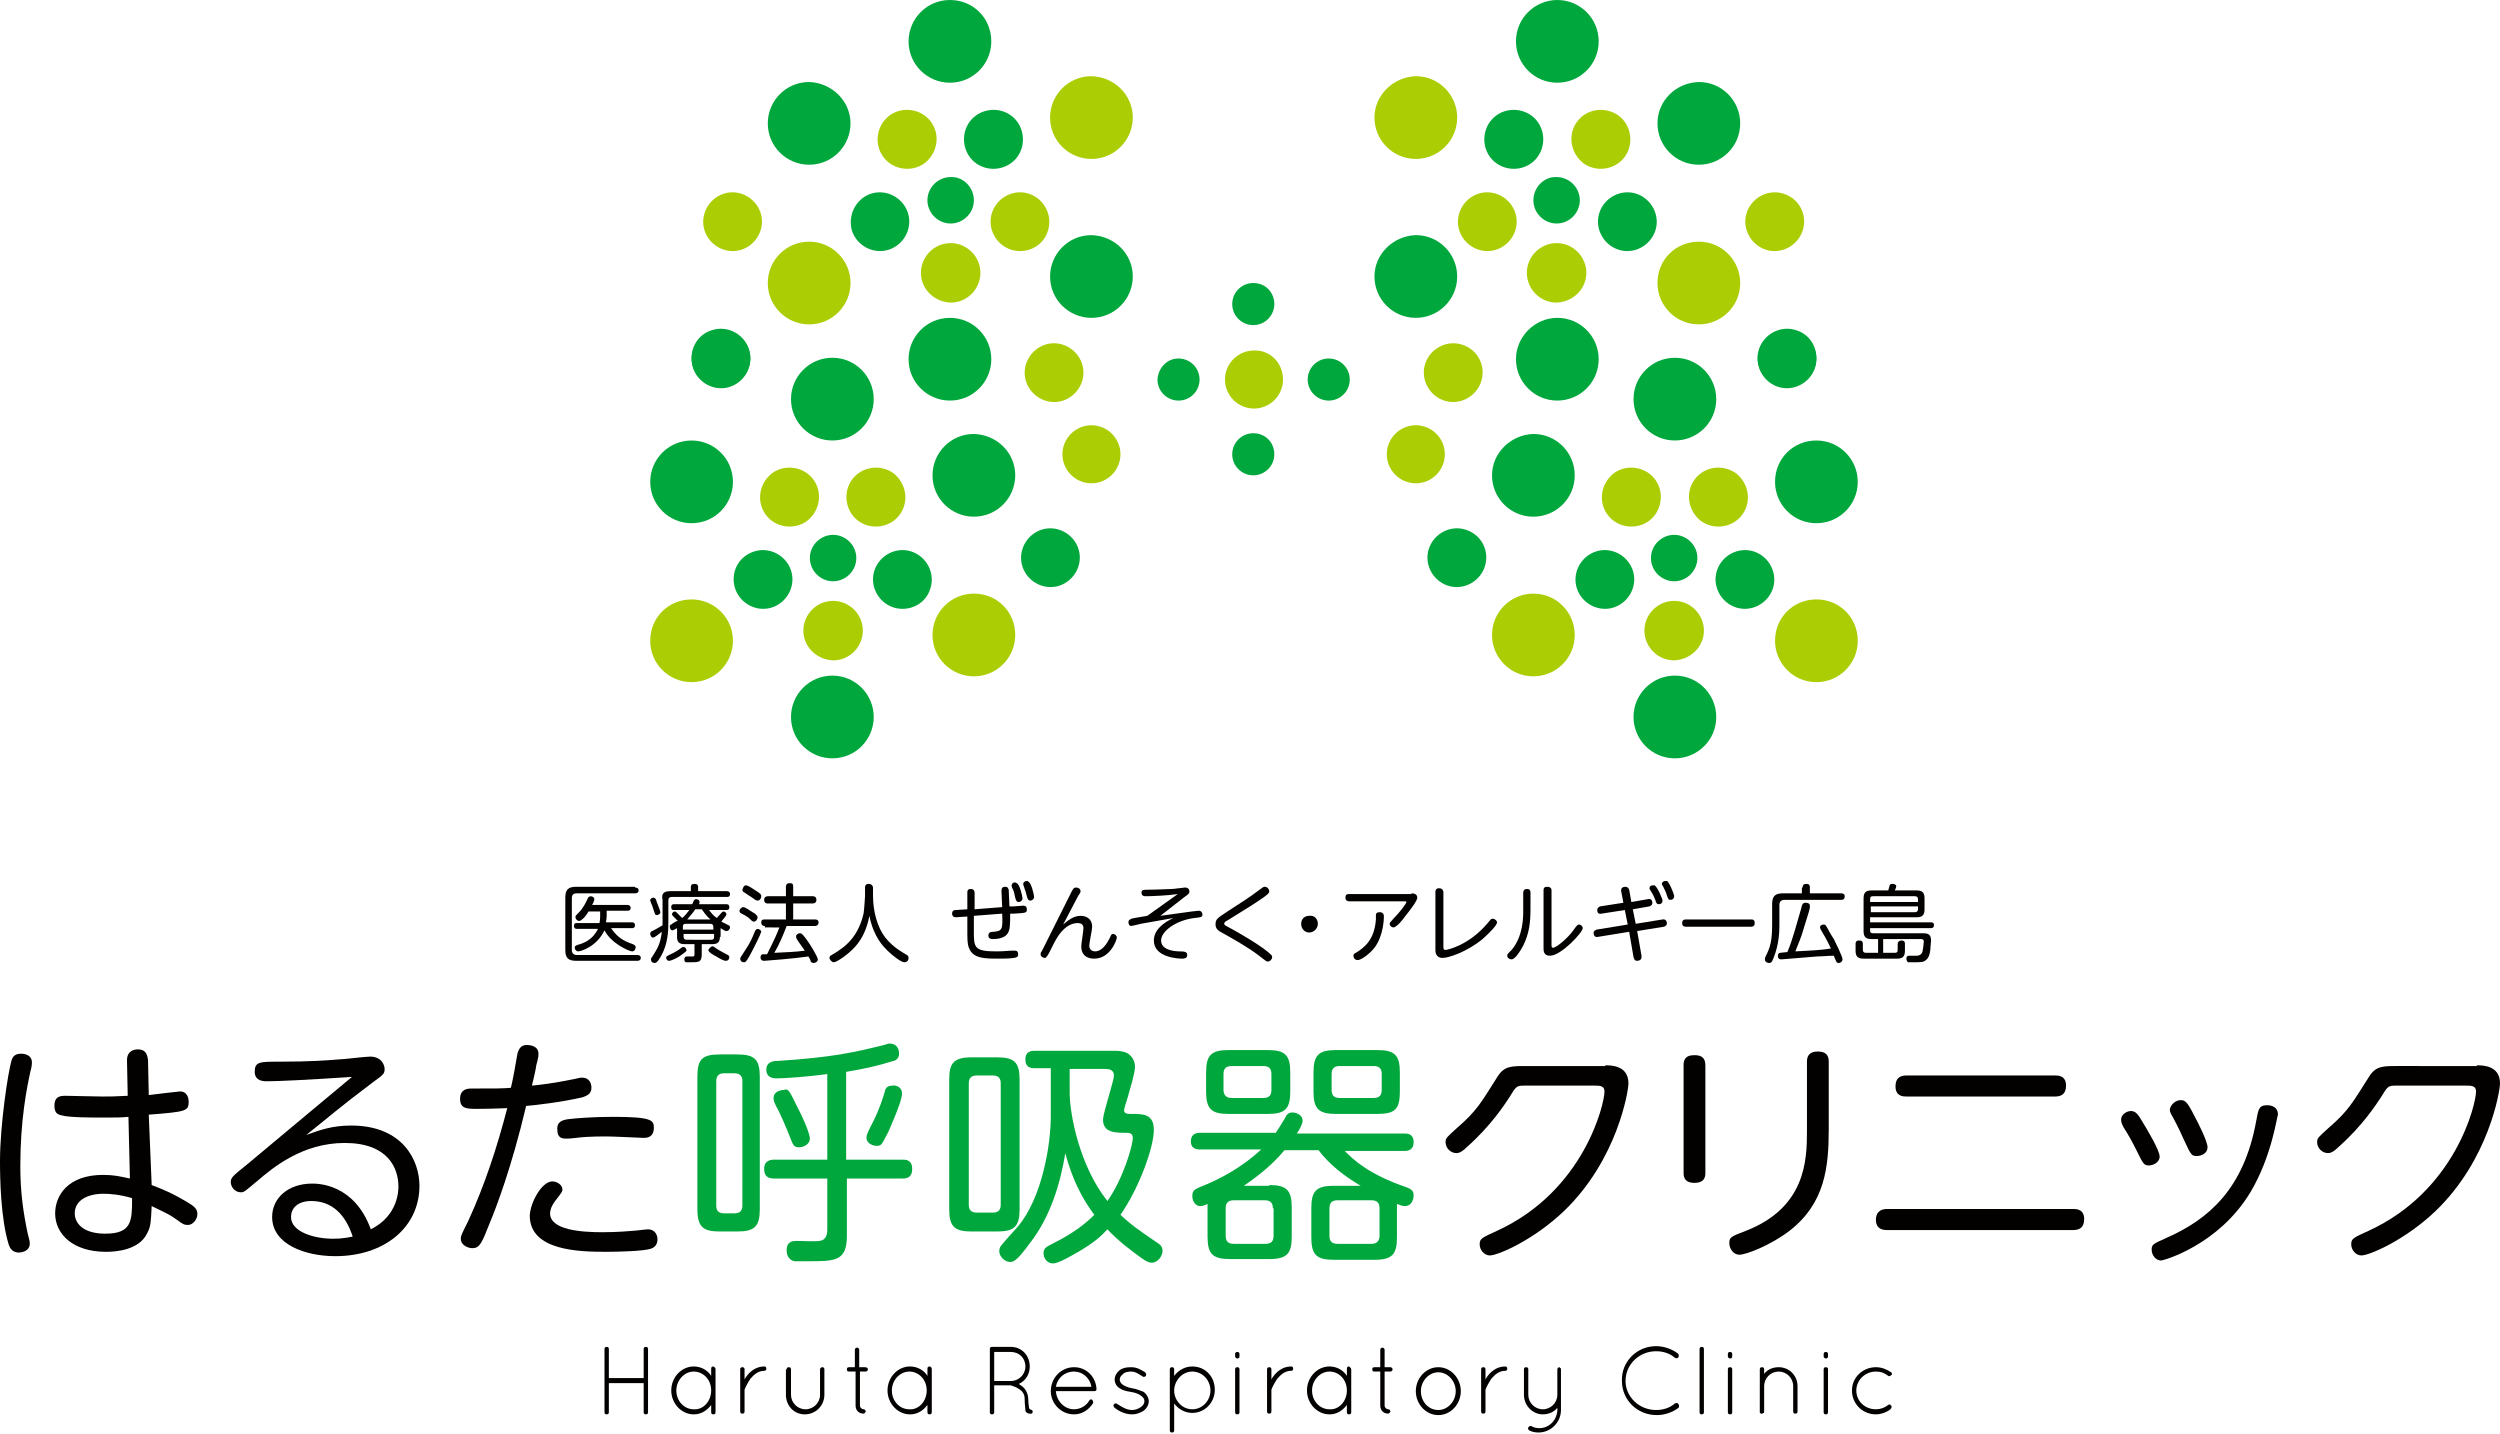 <?xml version="1.0" encoding="utf-8"?>
<!-- Generator: Adobe Illustrator 25.4.8, SVG Export Plug-In . SVG Version: 6.00 Build 0)  -->
<svg version="1.1" id="レイヤー_1" xmlns="http://www.w3.org/2000/svg" xmlns:xlink="http://www.w3.org/1999/xlink" x="0px"
	 y="0px" width="344.5px" height="197.6px" viewBox="0 0 344.5 197.6" style="enable-background:new 0 0 344.5 197.6;"
	 xml:space="preserve">
<style type="text/css">
	.st0{fill:#030000;}
	.st1{fill:#00A73C;}
	.st2{fill:#ABCD03;}
</style>
<g>
	<g>
		<g>
			<path class="st0" d="M87.5,122.3c0.1,0,0.5,0,0.5,0.4c0,0.4-0.4,0.4-0.5,0.4h-8c-0.5,0-0.7,0.2-0.7,0.7v7.1
				c0,0.4,0.2,0.7,0.7,0.7h8.3c0.1,0,0.5,0,0.5,0.4c0,0.4-0.4,0.4-0.5,0.4h-8.4c-1.1,0-1.5-0.4-1.5-1.5v-7.2c0-1.1,0.4-1.5,1.5-1.5
				H87.5z M87.1,127.1c0.1,0,0.4,0,0.4,0.4c0,0.4-0.3,0.4-0.4,0.4h-2.9c0.6,0.8,1.1,1.5,2.7,2.1c0.1,0,0.5,0.2,0.5,0.2
				c0.1,0.1,0.2,0.2,0.2,0.3c0,0.2-0.1,0.6-0.5,0.6c-0.4,0-2.9-1.1-3.8-2.9c-1.1,2.3-3.3,2.9-3.6,2.9c-0.4,0-0.5-0.4-0.5-0.5
				c0-0.3,0.2-0.3,0.4-0.4c0.8-0.2,2.1-0.7,2.8-2.2h-2.9c-0.1,0-0.4,0-0.4-0.4c0-0.4,0.2-0.4,0.4-0.4h3.1c0.1-0.4,0.1-0.8,0.1-0.9
				v-0.7h-1.6c-0.3,0.5-0.6,0.9-0.9,1.1c-0.1,0.1-0.2,0.2-0.4,0.2c-0.3,0-0.5-0.3-0.5-0.5c0-0.2,0-0.2,0.5-0.7
				c0.6-0.6,0.9-1.3,1.2-1.9c0-0.1,0.2-0.3,0.4-0.3c0.1,0,0.5,0.1,0.5,0.4c0,0.1,0,0.2-0.3,0.8h4.8c0.1,0,0.5,0,0.5,0.4
				s-0.3,0.4-0.5,0.4h-2.8v0.7c0,0.4-0.1,0.8-0.1,0.9H87.1z"/>
			<path class="st0" d="M92.4,122.8h2.8v-0.6c0-0.2,0.1-0.4,0.5-0.4c0.3,0,0.5,0.1,0.5,0.4v0.6h3.9c0.1,0,0.5,0,0.5,0.4
				c0,0.4-0.3,0.4-0.5,0.4h-7.5c-0.4,0-0.5,0.2-0.5,0.5v2.8c0,1.2,0,3.2-1.1,5c-0.4,0.7-0.6,0.8-0.8,0.8c-0.3,0-0.5-0.2-0.5-0.5
				c0-0.1,0.1-0.3,0.2-0.4c0.7-1.1,1.1-1.7,1.3-3.4c-0.4,0.3-1,0.8-1.2,0.8c-0.3,0-0.4-0.4-0.4-0.5c0-0.3,0.2-0.4,0.3-0.4
				c0.6-0.3,0.7-0.4,1.4-0.8V124C91.1,123.1,91.5,122.8,92.4,122.8z M90.5,124.3c0.1,0.3,0.5,1.2,0.5,1.4c0,0.3-0.4,0.4-0.5,0.4
				c-0.2,0-0.2,0-0.5-0.9c-0.1-0.3-0.1-0.4-0.3-0.8c0-0.1-0.1-0.2-0.1-0.3c0-0.3,0.3-0.4,0.4-0.4C90.3,123.7,90.4,123.9,90.5,124.3z
				 M93.6,131.8c-0.3,0.2-1.1,0.6-1.4,0.6c-0.3,0-0.4-0.3-0.4-0.4c0-0.2,0-0.2,0.6-0.5c0.5-0.2,0.9-0.5,1.1-0.6
				c0.5-0.4,0.5-0.4,0.7-0.4c0.2,0,0.4,0.2,0.4,0.5C94.6,131.1,93.9,131.6,93.6,131.8z M99.2,129.1c0,0.6-0.2,1-1,1h-1.5v1.4
				c0,1.1-0.4,1.1-1.5,1.1c-0.6,0-0.6,0-0.7,0c-0.2-0.1-0.2-0.3-0.2-0.4c0-0.4,0.3-0.4,0.4-0.4s0.7,0,0.8,0c0.2,0,0.2-0.1,0.2-0.4
				v-1.3h-1.4c-0.8,0-1-0.4-1-1v-1.2c-0.5,0.3-0.6,0.3-0.6,0.3c-0.3,0-0.4-0.3-0.4-0.5c0-0.2,0.1-0.3,0.2-0.3
				c0.1-0.1,0.7-0.5,0.9-0.5c-0.7-0.7-0.8-0.8-0.8-0.9c0-0.2,0.2-0.4,0.4-0.4c0.1,0,0.2,0.1,0.3,0.2c0,0,0.4,0.4,0.7,0.7
				c0.3-0.2,0.6-0.6,1-1.1h-2.1c-0.2,0-0.4,0-0.4-0.4c0-0.3,0.1-0.4,0.4-0.4h2.5c0-0.1,0.2-0.4,0.2-0.5c0.1-0.1,0.2-0.2,0.3-0.2
				c0.2,0,0.5,0.1,0.5,0.4c0,0.1,0,0.2-0.1,0.3h3.8c0.1,0,0.4,0,0.4,0.4c0,0.3-0.1,0.4-0.4,0.4h-2.4c0.4,0.5,0.6,0.8,1.1,1.1
				c0.1-0.2,0.2-0.2,0.6-0.7c0.1-0.1,0.2-0.2,0.3-0.2c0.2,0,0.4,0.2,0.4,0.4c0,0.2-0.5,0.7-0.7,1c0.2,0.1,0.8,0.4,1,0.5
				c0.2,0.1,0.2,0.2,0.2,0.3c0,0.2-0.2,0.5-0.5,0.5c-0.1,0-0.2,0-0.8-0.4V129.1z M94.2,128.1h4.1v-0.4c0-0.2-0.1-0.4-0.4-0.4h-3.4
				c-0.3,0-0.4,0.1-0.4,0.4V128.1z M94.2,128.7v0.4c0,0.2,0.1,0.4,0.4,0.4H98c0.3,0,0.4-0.1,0.4-0.4v-0.4H94.2z M97.9,126.7
				c-0.8-0.7-1-1.2-1.2-1.4h-0.9c-0.1,0.2-0.5,0.7-1.1,1.4H97.9z M98.2,130.4c0.1,0,0.1,0,0.5,0.3c0.6,0.4,1.1,0.6,1.6,0.9
				c0.1,0.1,0.2,0.1,0.2,0.3c0,0.2-0.1,0.5-0.5,0.5c-0.3,0-1-0.4-1.3-0.6c-0.4-0.2-1.1-0.6-1.1-0.9C97.8,130.6,98,130.4,98.2,130.4z
				"/>
			<path class="st0" d="M103.3,131.7c-0.5,0.9-0.6,0.9-0.8,0.9c-0.3,0-0.5-0.2-0.5-0.5c0-0.1,0.1-0.3,0.2-0.4c0.6-1,1.1-1.5,1.8-3.3
				c0.1-0.2,0.2-0.4,0.4-0.4c0.2,0,0.5,0.2,0.5,0.4C104.8,128.8,103.8,130.8,103.3,131.7z M102.4,125c0.3,0,1,0.5,1.3,0.7
				c0.4,0.2,0.7,0.5,0.7,0.7c0,0.2-0.2,0.6-0.5,0.6c-0.2,0-0.3-0.1-0.6-0.4c-0.2-0.2-0.5-0.4-1.1-0.7c-0.2-0.1-0.3-0.2-0.3-0.4
				S102.2,125,102.4,125z M102.8,122c0.3,0,1,0.5,1.3,0.7c0.8,0.5,0.8,0.6,0.8,0.8c0,0.3-0.2,0.6-0.5,0.6c-0.1,0-0.2,0-0.6-0.3
				c-0.4-0.3-0.8-0.5-1.2-0.8c-0.2-0.1-0.3-0.2-0.3-0.4C102.4,122.3,102.5,122,102.8,122z M105.4,127.6c-0.1,0-0.5,0-0.5-0.5
				c0-0.4,0.3-0.4,0.5-0.4h2.9v-2.2h-2.5c-0.1,0-0.5,0-0.5-0.5c0-0.4,0.3-0.5,0.5-0.5h2.5v-1.3c0-0.1,0-0.5,0.5-0.5
				c0.4,0,0.5,0.1,0.5,0.5v1.3h2.7c0.1,0,0.5,0,0.5,0.5c0,0.4-0.3,0.5-0.5,0.5h-2.7v2.2h3c0.1,0,0.5,0,0.5,0.4
				c0,0.4-0.3,0.5-0.5,0.5h-3.9c-0.5,1.3-1,2.5-1.7,3.7c1.7-0.1,2.8-0.1,4.2-0.3c-0.4-0.6-0.8-1.1-1.1-1.6c-0.1-0.2-0.1-0.2-0.1-0.4
				c0-0.2,0.3-0.4,0.5-0.4s0.3,0,0.9,0.8c0.6,0.8,1.6,2.5,1.6,2.8c0,0.3-0.3,0.5-0.6,0.5s-0.4-0.2-0.4-0.3c0-0.1-0.3-0.6-0.3-0.6
				c-2,0.3-6,0.6-6.1,0.6c-0.1,0-0.5,0-0.5-0.5c0-0.3,0.2-0.4,0.3-0.4c0,0,0.6,0,0.6,0c1.2-2.4,1.3-2.7,1.7-3.7H105.4z"/>
			<path class="st0" d="M119.2,122.3c0-0.1,0-0.5,0.5-0.5c0.5,0,0.6,0.4,0.6,0.5v1.1c0,2.2,0.6,4.4,1.7,5.8c1.1,1.4,2.5,2.1,2.8,2.3
				c0.2,0.1,0.4,0.2,0.4,0.5c0,0.2-0.1,0.6-0.6,0.6c-0.4,0-1.6-0.9-2.3-1.6c-0.5-0.5-1.9-1.8-2.5-4.8c-0.3,1.6-0.9,3.1-2,4.3
				c-0.9,1-2.5,2.1-2.9,2.1c-0.3,0-0.6-0.4-0.6-0.6c0-0.2,0.1-0.3,0.3-0.4c2.3-1.3,3.7-2.8,4.4-5.7c0.1-0.6,0.2-2.4,0.2-2.4V122.3z"
				/>
			<path class="st0" d="M139.7,124.9c0.2,0,1.1-0.1,1.3-0.1c0.1,0,0.5,0,0.5,0.5c0,0.5-0.1,0.5-1.8,0.6l-0.5,0c0,1.5,0,2.3-0.4,2.8
				c-0.5,0.7-1.7,0.7-2,0.7c-0.2,0-0.6,0-0.6-0.5c0-0.4,0.3-0.5,0.7-0.5c1.2-0.1,1.3-0.3,1.2-2.5l-3.9,0.3v2.1c0,2.2,0,2.8,3,2.8
				c0.7,0,0.8,0,2.1-0.1c0.4,0,0.4,0,0.5,0c0.2,0,0.5,0,0.5,0.5c0,0.4,0,0.6-2.7,0.6c-1.8,0-3.4,0-4-1.3c-0.2-0.4-0.3-0.8-0.3-2.1
				v-2.4c-0.3,0-1.5,0.1-1.6,0.1c-0.2,0-0.5-0.1-0.5-0.5c0-0.5,0.4-0.5,0.5-0.5c0.3,0,1.4-0.1,1.6-0.1V123c0-0.2,0-0.5,0.5-0.5
				c0.3,0,0.5,0.2,0.5,0.5v2.3l3.8-0.3c0-0.4-0.1-1.9-0.1-2.2c0-0.2,0-0.6,0.5-0.6c0.4,0,0.4,0.2,0.5,0.4c0,0.2,0.1,2,0.1,2.3
				L139.7,124.9z M140.9,123.8c0,0.3-0.3,0.5-0.5,0.5c-0.3,0-0.4-0.2-0.5-0.6c-0.1-0.5-0.2-1-0.4-1.3c-0.1-0.2-0.1-0.3-0.1-0.4
				c0-0.2,0.2-0.4,0.4-0.4c0,0,0.2,0,0.3,0.1C140.5,121.8,140.9,123.5,140.9,123.8z M142.5,123.6c0,0.3-0.3,0.5-0.5,0.5
				c-0.3,0-0.4-0.2-0.5-0.6c-0.1-0.4-0.2-0.8-0.4-1.3c-0.1-0.3-0.1-0.3-0.1-0.4c0-0.2,0.2-0.4,0.5-0.4c0,0,0.2,0,0.2,0.1
				C142.1,121.6,142.5,123.3,142.5,123.6z"/>
			<path class="st0" d="M148.9,126.2c0.9,0,1.6,0.5,1.6,1.5c0,0.2-0.1,0.8-0.2,1.3c-0.1,0.6-0.2,1.1-0.2,1.3c0,0.7,0.6,0.8,0.8,0.8
				c0.6,0,1.3-0.4,2-1.8c0.2-0.4,0.2-0.6,0.5-0.6c0.2,0,0.5,0.2,0.5,0.5s-0.9,2.9-3.1,2.9c-0.3,0-1.8,0-1.8-1.7
				c0-0.4,0.3-2.1,0.3-2.5c0-0.5-0.3-0.7-0.8-0.7c-0.3,0-1.7,0-3,2.3c-0.2,0.3-0.9,1.8-1.1,2.1c-0.2,0.3-0.3,0.4-0.4,0.4
				c-0.3,0-0.6-0.2-0.6-0.5c0-0.2,0-0.2,0.2-0.5c1.1-2.2,2.9-5.8,4-8c0.3-0.6,0.4-0.7,0.7-0.7c0.3,0,0.6,0.2,0.6,0.5
				c0,0.1,0,0.2-0.3,0.6c-1,1.9-1.8,3.4-2.1,4C147.1,126.9,147.9,126.2,148.9,126.2z"/>
			<path class="st0" d="M159.9,126.2c0.9-0.1,4.8-0.7,5.3-0.7c0.4,0,0.5,0.4,0.5,0.5c0,0.4-0.2,0.4-1.1,0.5
				c-2.5,0.3-4.6,1.8-4.6,3.1c0,1.2,1.5,1.5,2.6,1.5c0.7,0,1,0.1,1,0.5c0,0.5-0.5,0.5-0.7,0.5c-0.4,0-3.9-0.1-3.9-2.5
				c0-1.5,1.4-2.5,2.7-3.1c-2.2,0.4-2.8,0.5-4.5,0.8c-0.4,0.1-1.2,0.3-1.3,0.3c-0.3,0-0.4-0.3-0.4-0.5c0-0.4,0.3-0.4,0.4-0.5
				c0.3-0.1,1.7-0.3,2.2-0.4c0.7-0.5,2.4-1.7,4.2-3c-1.3,0.2-3.6,0.3-4.4,0.3c-0.2,0-0.6,0-0.6-0.5c0-0.4,0.3-0.4,1-0.4
				c1.3,0,2.5-0.1,3.2-0.1c0.3,0,1.6-0.2,1.8-0.2c0.6,0,0.6,0.5,0.6,0.6c0,0.2-0.1,0.3-0.8,0.8L159.9,126.2z"/>
			<path class="st0" d="M169.3,125.5c1.7-1.1,3.1-2,4-2.7c0.8-0.6,0.8-0.6,1-0.6c0.3,0,0.6,0.3,0.6,0.6c0,0.3-0.2,0.4-0.7,0.8
				c-1.3,0.9-1.9,1.3-5,3.2c-0.4,0.2-0.5,0.3-0.5,0.5s0.1,0.2,1.2,0.8c1.4,0.8,2.8,1.6,4.2,2.6c1.2,0.9,1.2,1,1.2,1.2
				c0,0.3-0.3,0.6-0.6,0.6c-0.2,0-0.3-0.1-1.2-0.8c-1.4-1.1-3.9-2.5-4.8-3c-0.8-0.4-1.2-0.7-1.2-1.3
				C167.5,126.6,167.8,126.5,169.3,125.5z"/>
			<path class="st0" d="M181.6,127.3c0,0.6-0.5,1.2-1.2,1.2c-0.6,0-1.1-0.5-1.1-1.2c0-0.7,0.5-1.1,1.1-1.1
				C181.1,126.1,181.6,126.6,181.6,127.3z"/>
			<path class="st0" d="M194.5,123.1c0.8,0,0.8,0.5,0.8,0.6c0,0.5-1.3,2.1-1.7,2.6c-0.4,0.6-1.2,1.5-1.6,1.5c-0.2,0-0.5-0.2-0.5-0.5
				c0-0.2,0.1-0.2,0.6-0.8c0.8-0.8,1.7-2,1.7-2.2c0-0.1-0.1-0.1-0.2-0.1h-7.7c-0.2,0-0.5-0.1-0.5-0.5c0-0.5,0.3-0.5,0.5-0.5H194.5z
				 M186.5,131.7c0-0.2,0.1-0.3,0.5-0.5c0.9-0.6,2.4-1.6,2.6-4.5c0-0.1,0-0.5,0-0.6c0-0.2,0.1-0.4,0.5-0.4s0.6,0.2,0.6,0.6
				c0,0.1,0,2.6-1.3,4.3c-0.8,1-1.9,1.7-2.3,1.7S186.5,132,186.5,131.7z"/>
			<path class="st0" d="M198.9,130.4c0,0.3,0,0.5,0.3,0.5c0.2,0,3.2-0.6,5.8-3.7c0.5-0.6,0.5-0.6,0.7-0.6c0.3,0,0.6,0.3,0.6,0.5
				c0,0.4-1.2,1.6-2,2.3c-2.2,1.8-4.7,2.6-5.5,2.6c-1,0-1-0.9-1-1.1v-8c0-0.1,0-0.5,0.5-0.5c0.5,0,0.6,0.4,0.6,0.5V130.4z"/>
			<path class="st0" d="M209.9,123c0-0.2,0.1-0.5,0.5-0.5c0.3,0,0.5,0.1,0.5,0.5v2.3c0,1.9-0.2,3.4-1,5c-0.3,0.6-1.1,1.9-1.6,1.9
				c-0.3,0-0.6-0.2-0.6-0.5c0-0.2,0-0.2,0.6-0.8c1.6-1.9,1.6-4.5,1.6-5.4V123z M213.8,130.2c0,0.2,0,0.4,0.2,0.4
				c0.5,0,2.1-1.4,2.8-2.4c0.5-0.7,0.6-0.8,0.8-0.8s0.5,0.2,0.5,0.5c0,0.6-3,3.8-4.5,3.8c-0.9,0-0.9-0.7-0.9-1v-8
				c0-0.2,0-0.5,0.5-0.5c0.3,0,0.6,0.1,0.6,0.5V130.2z"/>
			<path class="st0" d="M223.4,122.8c-0.1-0.6,0.5-0.6,0.6-0.6c0.3,0,0.4,0.2,0.5,0.4l0.3,1.7l2.3-0.4c0.4-0.1,0.6,0.2,0.6,0.5
				c0,0.3-0.2,0.4-0.4,0.5l-2.3,0.4l0.4,2l3.7-0.6c0.5-0.1,0.6,0.4,0.6,0.5c0,0.2-0.1,0.4-0.4,0.5l-3.7,0.6l0.6,3.4
				c0,0.1,0,0.1,0,0.2c0,0.4-0.4,0.5-0.6,0.5c-0.4,0-0.4-0.3-0.5-0.5l-0.6-3.5l-4.3,0.7c-0.4,0.1-0.6-0.2-0.6-0.5
				c0-0.4,0.3-0.4,0.4-0.5l4.3-0.7l-0.4-2l-3.2,0.5c-0.5,0.1-0.6-0.2-0.6-0.5c0-0.3,0.2-0.4,0.4-0.5l3.2-0.5L223.4,122.8z
				 M229.1,124.1c0,0.3-0.2,0.5-0.5,0.5c-0.3,0-0.4-0.2-0.5-0.6c-0.2-0.5-0.4-0.9-0.6-1.2c-0.2-0.3-0.2-0.3-0.2-0.4
				c0-0.2,0.1-0.4,0.5-0.4c0.1,0,0.1,0,0.2,0C228.4,122.2,229.1,123.9,229.1,124.1z M230.7,123.5c0,0.3-0.2,0.5-0.5,0.5
				c-0.3,0-0.3-0.1-0.5-0.6c-0.1-0.4-0.3-0.8-0.5-1.2c-0.1-0.2-0.2-0.3-0.2-0.4c0-0.2,0.2-0.4,0.5-0.4c0.1,0,0.1,0,0.2,0
				C230,121.5,230.7,123.2,230.7,123.5z"/>
			<path class="st0" d="M241.3,126.7c0.2,0,0.5,0,0.5,0.5c0,0.5-0.4,0.5-0.5,0.5h-9c-0.1,0-0.5,0-0.5-0.5c0-0.5,0.4-0.5,0.5-0.5
				H241.3z"/>
			<path class="st0" d="M248.4,122.3c0-0.1,0-0.5,0.5-0.5c0.2,0,0.5,0,0.5,0.5v0.8h4.3c0.1,0,0.5,0,0.5,0.4c0,0.3-0.1,0.5-0.5,0.5
				h-7.8c-0.4,0-0.7,0.2-0.7,0.7v2.7c0,0.8,0,2.6-0.8,4.6c-0.2,0.5-0.3,0.7-0.6,0.7c-0.2,0-0.6-0.1-0.6-0.5c0-0.1,0-0.2,0.1-0.4
				c0.6-1.2,0.9-2,0.9-4.4v-2.8c0-1.1,0.4-1.5,1.5-1.5h2.6V122.3z M250.4,131.8c-0.2,0-4.7,0.4-4.9,0.4c-0.2,0-0.5,0-0.5-0.5
				c0-0.2,0.1-0.4,0.3-0.4c0.1,0,0.7-0.1,1-0.1c0.8-1.9,1.3-4,1.9-6c0.1-0.5,0.2-0.8,0.6-0.8c0.1,0,0.6,0,0.6,0.4c0,0.1,0,0.2,0,0.3
				c-0.1,0.4-0.1,0.5-0.9,3c-0.2,0.8-0.7,2-1.1,3c2.1-0.1,3.9-0.2,4.9-0.4c-0.5-1.1-1.1-2.1-1.4-2.6c-0.1-0.2-0.1-0.3-0.1-0.3
				c0-0.3,0.3-0.4,0.5-0.4c0.2,0,0.3,0.1,0.4,0.3c0.2,0.3,0.4,0.8,1,1.7c0.2,0.4,1.2,2.4,1.2,2.8c0,0.3-0.3,0.5-0.5,0.5
				c-0.3,0-0.3,0-0.7-1C251.9,131.7,251.1,131.8,250.4,131.8z"/>
			<path class="st0" d="M258.8,131.3v-1.9h-0.9c-0.8,0-1.1-0.3-1.1-1.1v-4.5c0-0.8,0.3-1.1,1.1-1.1h2.3c0-0.1,0.2-0.6,0.2-0.7
				c0-0.1,0.1-0.2,0.4-0.2c0.2,0,0.5,0.1,0.5,0.3c0,0.2-0.1,0.4-0.2,0.6h3c0.8,0,1.1,0.3,1.1,1.1v1.5c0,0.8-0.3,1.1-1.1,1.1h-6.4
				v0.7h8.4c0.3,0,0.4,0.1,0.4,0.4c0,0.3-0.2,0.4-0.4,0.4h-8.4v0.3c0,0.3,0.1,0.4,0.4,0.4h6.7c0.7,0,1.3,0,1.3,1
				c0,0.3-0.1,0.9-0.1,1.3c-0.1,0.8-0.3,1.1-0.5,1.3c-0.4,0.4-0.7,0.4-1.7,0.4c-0.2,0-0.7,0-0.8,0c-0.2,0-0.3-0.3-0.3-0.5
				c0-0.4,0.3-0.4,0.4-0.4c0.2,0,0.9,0,1,0c0.1,0,0.6,0,0.8-0.5c0.1-0.4,0.2-1.3,0.2-1.4c0-0.4-0.2-0.4-0.6-0.4h-5v1.9h1.6
				c0.3,0,0.4-0.1,0.4-0.4v-0.8c0-0.3,0.2-0.5,0.5-0.5c0.5,0,0.5,0.3,0.5,0.5v0.9c0,0.9-0.4,1.1-1.1,1.1h-4.6
				c-0.8,0-1.1-0.3-1.1-1.1v-0.9c0-0.2,0-0.5,0.5-0.5c0.5,0,0.5,0.3,0.5,0.5v0.8c0,0.2,0.1,0.4,0.4,0.4H258.8z M257.8,124.3h6.5
				v-0.4c0-0.2-0.1-0.4-0.4-0.4h-5.8c-0.3,0-0.4,0.1-0.4,0.4V124.3z M264.3,124.9h-6.5v0.8h6.1c0.2,0,0.4-0.1,0.4-0.4V124.9z"/>
		</g>
		<g>
			<path class="st0" d="M1.6,146.1c0.1-0.3,0.3-0.9,1.3-0.9c0.7,0,1.5,0.3,1.5,1.2c0,0.4-0.1,0.9-0.2,1.2c-0.5,2.3-1.4,6.7-1.4,13.1
				c0,3.6,0.4,6.3,1,9.2c0.3,1.1,0.3,1.2,0.3,1.5c0,1-1.1,1.2-1.5,1.2c-1.1,0-1.3-0.9-1.4-1.1C0.1,167.9,0,162.5,0,160
				C0,155.1,1.1,147.7,1.6,146.1z M20.9,163.3c3,1.1,4.8,2.3,5.3,2.6c0.8,0.5,1,0.9,1,1.4c0,0.7-0.6,1.5-1.3,1.5
				c-0.5,0-0.7-0.1-1.5-0.7c-1-0.7-1-0.7-3.5-1.9c-0.1,2-0.1,2.8-0.6,3.7c-1.1,2.4-4.4,2.6-5.7,2.6c-4.5,0-7-2.4-7-5.3
				c0-2.4,1.7-5.3,6.6-5.3c1.5,0,2.3,0.2,3.7,0.5l-0.2-8.5c-1,0.1-1.8,0.1-3.6,0.1c-1.3,0-4.6,0-5.6-0.3c-0.4-0.1-1-0.2-1-1.3
				c0-1.4,0.9-1.4,1.6-1.4c0.4,0,4.2,0.1,5,0.1c1.2,0,1.5,0,3.5-0.1l-0.1-4.9c0-1.3,1-1.5,1.5-1.5c1,0,1.3,0.6,1.4,1.5l0.1,4.8
				c0.6-0.1,4.3-0.5,4.3-0.5c1.1,0,1.2,1.1,1.2,1.4c0,1.3-0.3,1.4-5.5,1.8L20.9,163.3z M14.3,164.5c-2.4,0-4,1-4,2.7
				c0,1.4,1.2,2.8,4.2,2.8c3.7,0,3.7-1.8,3.7-4.9C16.5,164.6,15.1,164.5,14.3,164.5z"/>
			<path class="st0" d="M36.7,149c-0.3,0-1.6,0-1.6-1.3c0-1.4,0.7-1.4,3.3-1.4c4.5,0,6.9-0.2,8.1-0.3c0.7,0,3.8-0.4,4.5-0.4
				c1.6,0,2,1.2,2,1.7c0,0.7-0.2,0.8-1.7,1.9c-4.4,3.3-6.2,4.9-9.1,7.2c1.9-0.7,3.6-1.3,6.2-1.3c7.1,0,9.4,4.8,9.4,8.3
				c0,5.7-4.8,9.7-11.6,9.7c-4.1,0-8.7-1.6-8.7-5.4c0-2.6,2.2-4.6,5.5-4.6c0.8,0,5.8,0,8.1,6.3c3.8-1.9,3.8-5.4,3.8-5.9
				c0-2.5-1.4-6-7.4-6c-5.9,0-10,3.5-12,5.2c-1.7,1.4-1.8,1.6-2.3,1.6c-0.9,0-1.4-0.8-1.4-1.4c0-0.6,0.2-0.8,2.2-2.4
				c4.2-3.5,12.2-10.2,14.5-12.1C42.4,148.8,38.4,149,36.7,149z M42.9,165.5c-2,0-2.8,1.1-2.8,2.2c0,2.1,3.3,3,5.8,3
				c1.3,0,2.2-0.2,2.7-0.3C47.6,167.3,45.7,165.5,42.9,165.5z"/>
			<path class="st0" d="M67.5,168.5c-1.1,2.8-1.4,3.5-2.4,3.5c-0.6,0-1.6-0.4-1.6-1.3c0-0.4,0.1-0.6,1-2.4c2.3-5,4-10.2,5.4-15.6
				c-0.1,0-2.2,0.1-4.1,0.1c-1.5,0-2.4,0-2.4-1.4s1.2-1.4,1.5-1.4c3.7,0,4.2,0,5.5-0.1c0.2-0.7,0.8-4,0.9-4.7
				c0.2-0.7,0.5-1.2,1.3-1.2c0.4,0,1.6,0.1,1.6,1.2c0,0.3,0,0.5-0.3,1.6c0,0.3-0.5,2.4-0.6,2.8c1-0.1,2.9-0.3,5.8-0.9
				c0.8-0.2,0.9-0.2,1.1-0.2c1.1,0,1.3,0.9,1.3,1.4c0,0.9-0.7,1.1-1.2,1.3c-3,0.7-6.6,1.1-7.8,1.2C70.5,160.9,68.3,166.6,67.5,168.5
				z M76.1,162.8c0.7,0,1.4,0.5,1.4,1.1c0,0.3,0,0.3-1,1.6c-0.6,0.8-0.7,1.4-0.7,1.7c0,2.3,4.3,2.6,7.2,2.6c0.4,0,2.1,0,4.3-0.2
				c0.3,0,1.7-0.2,2-0.2c0.7,0,1.3,0.5,1.3,1.4c0,0.6-0.3,1.1-1,1.3c-1,0.3-4.2,0.4-6,0.4c-3.7,0-10.6-0.1-10.6-5
				C73.1,165.6,74.7,162.8,76.1,162.8z M78.5,154.2c0.8-0.1,3.2-0.3,6-0.3c5.4,0,5.6,0.5,5.6,1.5c0,1.3-0.9,1.4-1.4,1.4
				c-0.1,0-4.3-0.2-5.1-0.2c-2.2,0-3.6,0.1-4.2,0.2c-0.8,0.1-1.1,0.1-1.4,0.1c-0.4,0-1.2,0-1.2-1.2
				C76.7,154.5,77.6,154.3,78.5,154.2z"/>
			<path class="st1" d="M104.7,166.6c0,2.4-0.7,3.1-3.1,3.1h-2.4c-2.3,0-3.1-0.6-3.1-3.1v-18.2c0-2.4,0.6-3.1,3.1-3.1h2.4
				c2.4,0,3.1,0.7,3.1,3.1V166.6z M99.8,147.9c-0.8,0-1.1,0.4-1.1,1.1v17.1c0,0.5,0.1,1.1,1.1,1.1h1.4c0.8,0,1.1-0.4,1.1-1.1V149
				c0-0.7-0.3-1.1-1.1-1.1H99.8z M116.7,159.8h7.7c0.4,0,1.3,0,1.3,1.3c0,1.2-0.8,1.3-1.3,1.3h-7.7v7.9c0,3.5-1.6,3.5-5.4,3.5
				c-0.6,0-1.7,0-1.8,0c-0.6-0.1-1.1-0.6-1.1-1.5c0-1.3,0.9-1.3,1.4-1.3c0.5,0,2.7,0.1,3.1,0c1-0.1,1.1-1,1.1-1.6v-7h-7.3
				c-0.4,0-1.4,0-1.4-1.3c0-1.2,0.9-1.3,1.4-1.3h7.3V148c-2.8,0.4-6.1,0.6-6.9,0.6c-0.4,0-1.5,0-1.5-1.2c0-1.1,1-1.2,1.5-1.2
				c7.7-0.5,10.7-1.2,14.7-2.2c0.1,0,0.5-0.2,0.8-0.2c1,0,1.3,0.8,1.3,1.4c0,0.7-0.6,1-0.8,1c-0.1,0-2.2,0.8-6.5,1.5V159.8z
				 M109.9,152.6c0.5,0.9,1.7,3.5,1.7,4.3s-0.9,1.2-1.5,1.2c-0.7,0-0.8-0.3-1.2-1.3c-0.7-1.8-1.3-3.1-1.6-3.7
				c-0.7-1.3-0.7-1.4-0.7-1.8c0-0.9,1-1.1,1.4-1.1C108.6,150,108.7,150.1,109.9,152.6z M124.3,150.7c0,1.1-1.7,4.8-1.9,5.3
				c-0.9,1.7-0.9,1.9-1.6,1.9c-0.6,0-1.4-0.4-1.4-1.1c0-0.5,0.3-1,0.9-2.2c0.9-1.8,1.3-3.1,1.6-4.1c0.1-0.5,0.3-0.9,1.1-0.9
				C123.1,149.5,124.3,149.6,124.3,150.7z"/>
			<path class="st1" d="M140.5,166.6c0,2.4-0.7,3.1-3.1,3.1h-3.5c-2.4,0-3.1-0.7-3.1-3.1v-17.8c0-2.3,0.6-3.1,3.1-3.1h3.5
				c2.4,0,3.1,0.7,3.1,3.1V166.6z M137.9,149.3c0-0.7-0.3-1.1-1.1-1.1h-2.2c-0.7,0-1.1,0.3-1.1,1.1v16.7c0,0.7,0.3,1.1,1.1,1.1h2.2
				c0.7,0,1.1-0.3,1.1-1.1V149.3z M153.4,144.8c0.6,0,1.2,0,1.9,0.3c0.7,0.4,1.1,1.1,1.1,1.9c0,0.9-0.7,3.1-1,4.2
				c-0.2,0.6-0.5,1.6-0.5,1.8c0,0.5,0.5,0.5,1.1,0.5c1.5,0,3,0,3,2.2c0,2.3-1.9,7.8-4.6,11.7c1.6,1.5,2.8,2.3,5,3.8
				c0.5,0.3,0.8,0.6,0.8,1.2c0,0.6-0.6,1.6-1.5,1.6c-0.3,0-0.6-0.1-1.2-0.5c-1.7-1.2-3.4-2.5-4.9-4.1c-0.8,0.9-1.8,1.8-4,3.1
				c-0.9,0.5-2.7,1.6-3.5,1.6s-1.3-0.7-1.3-1.4c0-0.7,0.4-0.9,1.2-1.3c3-1.5,4.6-2.8,5.8-4c-0.8-1.1-2.7-3.6-4-8.5
				c-0.7,4.3-2.1,8.8-4.8,12.3c-1.7,2.3-2.2,2.7-2.8,2.7c-0.7,0-1.5-0.7-1.5-1.5c0-0.3,0.1-0.6,0.3-0.8c0.3-0.4,1.8-2.1,2.2-2.5
				c3.4-4,4.6-11.3,4.6-15.3v-6.6h-2.2c-0.6,0-1.3-0.1-1.3-1.2c0-1.2,0.9-1.2,1.3-1.2H153.4z M147.4,147.3v3.3
				c0,2.8,1.3,10,5.2,14.9c2.2-3.1,3.5-7.7,3.5-8.7c0-0.7-0.6-0.7-0.9-0.7c-1.5,0-3.2,0-3.2-1.8c0-1,1.5-5.3,1.5-6.1
				c0-0.9-0.9-0.9-1.2-0.9H147.4z"/>
			<path class="st1" d="M174.9,163.3c2.4,0,3.1,0.7,3.1,3.1v4c0,2.3-0.6,3.1-3.1,3.1h-5.4c-2.4,0-3.1-0.7-3.1-3.1v-4.5
				c-0.4,0.2-0.7,0.3-1,0.3c-0.7,0-1.1-0.7-1.1-1.4c0-0.7,0.3-0.9,1-1.2c3.1-1.2,6-2.9,8.5-5.2h-8.4c-0.3,0-1.3,0-1.3-1.1
				c0-1.2,1-1.2,1.3-1.2h10.4c0.2-0.3,0.6-0.9,1.2-1.9c0.3-0.6,0.5-0.9,1.1-0.9c0.6,0,1.4,0.4,1.4,1.1c0,0.5-0.4,1.2-0.8,1.8h14.8
				c0.4,0,1.3,0,1.3,1.2c0,1.1-0.8,1.2-1.3,1.2h-8.2c1.1,1.1,3.2,3.2,8.5,5c0.5,0.2,1,0.4,1,1.1c0,0.6-0.3,1.5-1.2,1.5
				c-0.3,0-0.6-0.1-1.1-0.3c0,0.3,0,0.4,0,0.6v4c0,2.3-0.6,3.1-3.1,3.1h-5.6c-2.4,0-3.1-0.7-3.1-3.1v-4c0-2.3,0.6-3.1,3.1-3.1h3.7
				c-2.2-1.3-4.3-2.9-5.8-4.9h-4.7c-2,2.4-4.3,4-5.6,4.9H174.9z M177.8,150.4c0,2.4-0.7,3.1-3.1,3.1h-5.4c-2.4,0-3.1-0.7-3.1-3.1
				v-2.6c0-2.4,0.7-3.1,3.1-3.1h5.4c2.4,0,3.1,0.7,3.1,3.1V150.4z M175.2,148c0-0.7-0.3-1.1-1.1-1.1h-4.4c-0.8,0-1.1,0.4-1.1,1.1
				v2.2c0,0.6,0.3,1.1,1.1,1.1h4.4c0.8,0,1.1-0.4,1.1-1.1V148z M175.4,166.5c0-0.7-0.3-1.1-1.1-1.1H170c-0.7,0-1.1,0.3-1.1,1.1v3.8
				c0,0.7,0.3,1.1,1.1,1.1h4.4c0.8,0,1.1-0.4,1.1-1.1V166.5z M192.9,150.4c0,2.4-0.6,3.1-3.1,3.1h-5.7c-2.4,0-3.1-0.7-3.1-3.1v-2.6
				c0-2.4,0.7-3.1,3.1-3.1h5.7c2.4,0,3.1,0.7,3.1,3.1V150.4z M190.1,166.5c0-0.8-0.4-1.1-1.1-1.1h-4.7c-0.7,0-1.1,0.3-1.1,1.1v3.8
				c0,0.7,0.3,1.1,1.1,1.1h4.7c0.7,0,1.1-0.4,1.1-1.1V166.5z M190.4,148c0-0.7-0.3-1.1-1.1-1.1h-4.7c-0.8,0-1.1,0.4-1.1,1.1v2.2
				c0,0.7,0.3,1.1,1.1,1.1h4.7c0.8,0,1.1-0.4,1.1-1.1V148z"/>
			<path class="st0" d="M221.2,146.8c0.8,0,3.2,0,3.2,2.5c0,1-1.5,10.5-8.9,17.6c-4.2,4-9.1,6.1-10.2,6.1c-0.8,0-1.4-0.8-1.4-1.5
				c0-0.8,0.2-0.9,2.4-1.9c12-5.5,14.8-17.5,14.8-19.2c0-0.8-0.7-0.8-1.3-0.8H210c-1,0-1.1,0.1-2,1.6c-0.6,0.9-2.5,3.9-5.9,6.9
				c-0.4,0.4-0.9,0.8-1.4,0.8c-0.8,0-1.5-0.7-1.5-1.5c0-0.6,0.2-0.7,1.5-1.9c2.9-2.5,3.4-3.6,5.7-7.2c0.9-1.4,1.9-1.4,3.8-1.4H221.2
				z"/>
			<path class="st0" d="M235,161.6c0,0.4,0,1.4-1.5,1.4s-1.5-1-1.5-1.4v-14.8c0-0.6,0.1-1.4,1.5-1.4c1,0,1.5,0.4,1.5,1.4V161.6z
				 M249,146.3c0-0.5,0.1-1.4,1.5-1.4c1.1,0,1.5,0.5,1.5,1.4v9.3c0,5.2-0.5,10.2-5.4,14c-2.6,2-6,3.3-6.9,3.3
				c-0.9,0-1.4-0.9-1.4-1.6c0-0.8,0.2-0.9,2.3-1.7c8.2-3.2,8.4-9.7,8.4-13.7V146.3z"/>
			<path class="st0" d="M285.7,166.6c0.4,0,1.5,0,1.5,1.4c0,1.1-0.6,1.5-1.5,1.5H260c-0.3,0-1.5,0-1.5-1.4s1.1-1.5,1.5-1.5H285.7z
				 M283.2,148.2c0.4,0,1.5,0,1.5,1.4c0,1.2-0.7,1.5-1.5,1.5h-20.5c-0.4,0-1.5,0-1.5-1.4c0-1.2,0.7-1.5,1.5-1.5H283.2z"/>
			<path class="st0" d="M293.6,153.1c0.7,0,1,0.4,1.7,1.6c0.6,1,2.3,3.8,2.3,4.7c0,0.7-0.8,1.2-1.5,1.2c-0.7,0-0.8-0.3-1.7-2.1
				c-0.7-1.4-1.1-2.1-1.8-3.2c-0.3-0.6-0.3-0.8-0.3-0.9C292.2,153.5,293.2,153.1,293.6,153.1z M310.1,164.3
				c-4.4,7.3-12,9.4-12.3,9.4c-0.7,0-1.3-0.7-1.3-1.5c0-0.7,0.2-0.8,2-1.6c5.9-2.6,10.7-6.8,12.4-16.1c0.3-1.7,0.4-2.2,1.5-2.2
				c0.2,0,1.5,0,1.5,1.3C313.8,153.6,313.1,159.3,310.1,164.3z M300.5,151.6c0.6,0,0.9,0.2,1.9,2.2c0.5,0.9,1.8,3.5,1.8,4.3
				s-0.8,1.2-1.5,1.2c-0.7,0-0.8-0.2-1.6-1.9c-0.4-0.9-0.9-2-1.6-3.3c-0.4-0.7-0.5-0.9-0.5-1.2C299.1,152.2,299.8,151.6,300.5,151.6
				z"/>
			<path class="st0" d="M341.3,146.8c0.8,0,3.2,0,3.2,2.5c0,1-1.5,10.5-8.9,17.6c-4.2,4-9.1,6.1-10.2,6.1c-0.8,0-1.4-0.8-1.4-1.5
				c0-0.8,0.2-0.9,2.4-1.9c12-5.5,14.8-17.5,14.8-19.2c0-0.8-0.7-0.8-1.3-0.8h-9.8c-1,0-1.1,0.1-2,1.6c-0.6,0.9-2.5,3.9-5.9,6.9
				c-0.4,0.4-0.9,0.8-1.4,0.8c-0.8,0-1.5-0.7-1.5-1.5c0-0.6,0.2-0.7,1.5-1.9c2.9-2.5,3.4-3.6,5.7-7.2c0.9-1.4,1.9-1.4,3.8-1.4H341.3
				z"/>
		</g>
		<g>
			<g>
				<path class="st0" d="M88.7,190.6h-4.8v4c0,0.2-0.1,0.3-0.3,0.3c-0.2,0-0.3-0.1-0.3-0.3v-8.7c0-0.2,0.1-0.3,0.3-0.3
					c0.2,0,0.3,0.1,0.3,0.3v4h4.8v-4c0-0.2,0.1-0.3,0.3-0.3c0.2,0,0.3,0.1,0.3,0.3v8.7c0,0.2-0.1,0.3-0.3,0.3
					c-0.2,0-0.3-0.1-0.3-0.3V190.6z"/>
				<path class="st0" d="M98.6,188.7v5.9c0,0.2-0.1,0.3-0.3,0.3c-0.2,0-0.3-0.1-0.3-0.3v-1c-0.6,0.8-1.4,1.3-2.4,1.3
					c-1.7,0-3.1-1.5-3.1-3.3c0-1.8,1.4-3.3,3.1-3.3c1,0,1.9,0.5,2.4,1.3v-1c0-0.2,0.1-0.3,0.3-0.3C98.5,188.4,98.6,188.5,98.6,188.7
					z M98,191.6c0-1.5-1.1-2.6-2.4-2.6c-1.3,0-2.4,1.2-2.4,2.6c0,1.5,1.1,2.6,2.4,2.6C96.9,194.3,98,193.1,98,191.6z"/>
				<path class="st0" d="M102,188.7c0-0.2,0.1-0.3,0.3-0.3c0.2,0,0.3,0.1,0.3,0.3v1.4c0-0.1,0.1-0.1,0.1-0.2
					c0.5-0.8,1.4-1.6,2.6-1.6c0.2,0,0.3,0.1,0.3,0.3c0,0.2-0.1,0.3-0.3,0.3c-0.8,0-1.4,0.5-1.9,1.1c-0.4,0.6-0.7,1.2-0.8,1.5
					c0,0.1,0,0.1,0,0.1v2.9c0,0.2-0.1,0.3-0.3,0.3c-0.2,0-0.3-0.1-0.3-0.3V188.7z"/>
				<path class="st0" d="M108.4,188.7c0-0.2,0.1-0.3,0.3-0.3s0.3,0.1,0.3,0.3v3.5c0,1.1,0.9,2,2,2c1.1,0,2-0.9,2-2v-3.5
					c0-0.2,0.2-0.3,0.3-0.3c0.2,0,0.3,0.1,0.3,0.3v3.5c0,1.5-1.2,2.7-2.7,2.7c-1.5,0-2.6-1.2-2.6-2.7V188.7z"/>
				<path class="st0" d="M119.6,188.7c0,0.2-0.2,0.3-0.3,0.3h-0.8v4.7c0,0.3,0.3,0.5,0.5,0.5s0.3,0.2,0.3,0.3s-0.2,0.3-0.3,0.3
					c-0.7,0-1.1-0.5-1.1-1.1V189H117c-0.3,0-0.3-0.2-0.3-0.3s0-0.3,0.3-0.3h0.8V186c0-0.2,0.2-0.3,0.3-0.3c0.2,0,0.3,0.2,0.3,0.3
					v2.4h0.8C119.4,188.4,119.6,188.5,119.6,188.7z"/>
				<path class="st0" d="M128.4,188.7v5.9c0,0.2-0.1,0.3-0.3,0.3s-0.3-0.1-0.3-0.3v-1c-0.6,0.8-1.4,1.3-2.4,1.3
					c-1.7,0-3.1-1.5-3.1-3.3c0-1.8,1.4-3.3,3.1-3.3c1,0,1.9,0.5,2.4,1.3v-1c0-0.2,0.1-0.3,0.3-0.3S128.4,188.5,128.4,188.7z
					 M127.7,191.6c0-1.5-1.1-2.6-2.4-2.6c-1.3,0-2.4,1.2-2.4,2.6c0,1.5,1.1,2.6,2.4,2.6C126.6,194.3,127.7,193.1,127.7,191.6z"/>
				<path class="st0" d="M141.2,192.8c0-0.7-0.3-1.1-0.8-1.4c-0.4-0.3-0.9-0.4-1.1-0.5c0,0-0.1,0-0.1,0H137v3.7
					c0,0.2-0.1,0.3-0.3,0.3c-0.2,0-0.3-0.1-0.3-0.3v-8.7c0-0.2,0.1-0.3,0.3-0.3h0h0h2.6c1.5,0,2.6,1.2,2.6,2.7c0,1.1-0.6,2-1.5,2.4
					c0,0,0.1,0,0.1,0.1c0.6,0.3,1.2,1,1.2,2.1c0,0.5,0.1,0.9,0.1,1.1c0.1,0.2,0.1,0.2,0.1,0.2c0.1,0,0.3,0.1,0.4,0.2
					c0,0.2,0,0.4-0.2,0.4c0,0-0.1,0-0.2,0h0c-0.2,0-0.5-0.1-0.6-0.4C141.3,194,141.2,193.6,141.2,192.8z M139.3,186.3H137v4h2.2h0.1
					c1.1,0,2-0.9,2-2C141.3,187.1,140.4,186.3,139.3,186.3z"/>
				<path class="st0" d="M144.8,191.7c0-1.8,1.4-3.3,3.2-3.3c1.7,0,3,1.3,3.1,3v0v0c0,0.2-0.1,0.3-0.3,0.3h-5.3
					c0.1,1.4,1.2,2.5,2.5,2.5c0.9,0,1.7-0.5,2.1-1.2c0.1-0.2,0.3-0.2,0.4-0.1c0.1,0.1,0.2,0.3,0.1,0.5c-0.6,0.9-1.5,1.5-2.6,1.5
					C146.2,194.9,144.8,193.4,144.8,191.7z M145.5,191.1h4.9c-0.2-1.2-1.2-2.1-2.4-2.1C146.7,189,145.7,189.9,145.5,191.1z"/>
				<path class="st0" d="M153.5,193.5c0.1-0.1,0.3-0.2,0.5,0c0.5,0.3,1.2,0.8,2,0.8c0.5,0,0.9-0.2,1.2-0.4c0.3-0.2,0.5-0.5,0.5-0.8
					c0-0.3-0.1-0.5-0.5-0.8c-0.3-0.2-0.7-0.4-1.4-0.5l0,0c-0.6-0.1-1.1-0.2-1.5-0.5c-0.4-0.2-0.7-0.7-0.7-1.2c0-0.5,0.3-1,0.7-1.3
					c0.4-0.3,0.9-0.4,1.6-0.4c0.8,0,1.4,0.4,1.9,0.7c0.1,0.1,0.2,0.3,0.1,0.5c-0.1,0.1-0.3,0.2-0.4,0.1c-0.5-0.3-1-0.7-1.6-0.7
					c-0.5,0-1,0.1-1.2,0.4c-0.3,0.2-0.4,0.5-0.4,0.7s0.1,0.5,0.4,0.7c0.3,0.2,0.7,0.4,1.3,0.5h0c0.6,0.1,1.1,0.3,1.6,0.5
					c0.4,0.3,0.7,0.8,0.7,1.3c0,0.5-0.3,1-0.7,1.3c-0.5,0.3-1,0.5-1.6,0.5c-1,0-1.9-0.5-2.4-0.9
					C153.4,193.8,153.4,193.7,153.5,193.5z"/>
				<path class="st0" d="M161.2,191.7v-0.1v-0.1v-2.8c0-0.2,0.1-0.3,0.3-0.3c0.2,0,0.3,0.1,0.3,0.3v0.9c0.6-0.8,1.5-1.3,2.5-1.3
					c1.8,0,3.1,1.4,3.1,3.2c0,1.8-1.4,3.2-3.1,3.2c-1,0-1.9-0.5-2.5-1.3v3.7c0,0.2-0.1,0.3-0.3,0.3c-0.2,0-0.3-0.1-0.3-0.3V191.7z
					 M161.8,191.6c0,1.4,1.1,2.6,2.5,2.6c1.4,0,2.5-1.2,2.5-2.6s-1.1-2.6-2.5-2.6c-1.3,0-2.4,1.1-2.5,2.5V191.6z"/>
				<path class="st0" d="M170.2,186.6c0-0.2,0.1-0.3,0.3-0.3c0.2,0,0.3,0.1,0.3,0.3v0.3c0,0.2-0.1,0.3-0.3,0.3
					c-0.2,0-0.3-0.2-0.3-0.3V186.6z M170.2,188.7c0-0.2,0.1-0.3,0.3-0.3c0.2,0,0.3,0.1,0.3,0.3v5.9c0,0.2-0.1,0.3-0.3,0.3
					c-0.2,0-0.3-0.1-0.3-0.3V188.7z"/>
				<path class="st0" d="M174.6,188.7c0-0.2,0.1-0.3,0.3-0.3c0.2,0,0.3,0.1,0.3,0.3v1.4c0-0.1,0.1-0.1,0.1-0.2
					c0.5-0.8,1.4-1.6,2.6-1.6c0.2,0,0.3,0.1,0.3,0.3c0,0.2-0.1,0.3-0.3,0.3c-0.8,0-1.4,0.5-1.9,1.1c-0.4,0.6-0.7,1.2-0.8,1.5
					c0,0.1,0,0.1,0,0.1v2.9c0,0.2-0.1,0.3-0.3,0.3c-0.2,0-0.3-0.1-0.3-0.3V188.7z"/>
				<path class="st0" d="M186.2,188.7v5.9c0,0.2-0.1,0.3-0.3,0.3c-0.2,0-0.3-0.1-0.3-0.3v-1c-0.6,0.8-1.4,1.3-2.4,1.3
					c-1.7,0-3.1-1.5-3.1-3.3c0-1.8,1.4-3.3,3.1-3.3c1,0,1.9,0.5,2.4,1.3v-1c0-0.2,0.1-0.3,0.3-0.3
					C186,188.4,186.2,188.5,186.2,188.7z M185.6,191.6c0-1.5-1.1-2.6-2.4-2.6c-1.3,0-2.4,1.2-2.4,2.6c0,1.5,1.1,2.6,2.4,2.6
					C184.5,194.3,185.6,193.1,185.6,191.6z"/>
				<path class="st0" d="M191.9,188.7c0,0.2-0.2,0.3-0.3,0.3h-0.8v4.7c0,0.3,0.3,0.5,0.5,0.5c0.2,0,0.3,0.2,0.3,0.3
					s-0.2,0.3-0.3,0.3c-0.7,0-1.1-0.5-1.1-1.1V189h-0.8c-0.3,0-0.3-0.2-0.3-0.3s0-0.3,0.3-0.3h0.8V186c0-0.2,0.2-0.3,0.3-0.3
					c0.2,0,0.3,0.2,0.3,0.3v2.4h0.8C191.7,188.4,191.9,188.5,191.9,188.7z"/>
				<path class="st0" d="M198.2,188.4c1.7,0,3.1,1.5,3.1,3.3s-1.4,3.3-3.1,3.3c-1.7,0-3.1-1.5-3.1-3.3S196.5,188.4,198.2,188.4z
					 M198.2,194.3c1.3,0,2.4-1.2,2.4-2.6s-1.1-2.6-2.4-2.6c-1.3,0-2.4,1.2-2.4,2.6S196.8,194.3,198.2,194.3z"/>
				<path class="st0" d="M204.1,188.7c0-0.2,0.1-0.3,0.3-0.3c0.2,0,0.3,0.1,0.3,0.3v1.4c0-0.1,0.1-0.1,0.1-0.2
					c0.5-0.8,1.4-1.6,2.6-1.6c0.2,0,0.3,0.1,0.3,0.3c0,0.2-0.1,0.3-0.3,0.3c-0.8,0-1.4,0.5-1.9,1.1c-0.4,0.6-0.7,1.2-0.8,1.5
					c0,0.1,0,0.1,0,0.1v2.9c0,0.2-0.1,0.3-0.3,0.3c-0.2,0-0.3-0.1-0.3-0.3V188.7z"/>
				<path class="st0" d="M210,188.7c0-0.2,0.1-0.3,0.3-0.3c0.2,0,0.3,0.1,0.3,0.3v3.5c0,1.1,0.9,2,2,2c1.1,0,2-0.9,2-2v-3.5
					c0-0.1,0-0.1,0.1-0.2c0,0,0,0,0,0c0,0,0,0,0,0c0,0,0.1-0.1,0.1-0.1h0c0,0,0,0,0,0h0h0c0.1,0,0.1,0,0.2,0.1c0,0,0.1,0.1,0.1,0.1
					c0,0,0,0.1,0,0.1v3.5v0.1v2c0,1.7-1.4,3.1-3.1,3.1c-0.5,0-0.9-0.1-1.3-0.3c-0.1-0.1-0.2-0.3-0.1-0.4c0.1-0.2,0.3-0.2,0.4-0.2
					c0.3,0.2,0.7,0.3,1.1,0.3c1.4,0,2.4-1.1,2.5-2.4V194c-0.5,0.6-1.2,0.9-2,0.9c-1.4,0-2.6-1.2-2.6-2.7V188.7z"/>
				<path class="st0" d="M228.2,185.5c1.1,0,2.2,0.4,3,1c0.1,0.1,0.2,0.3,0.1,0.5c-0.1,0.2-0.3,0.2-0.5,0.1
					c-0.7-0.6-1.6-0.9-2.6-0.9c-2.3,0-4.2,1.8-4.2,4.1c0,2.2,1.9,4,4.2,4c1,0,1.9-0.3,2.6-0.9c0.2-0.1,0.4-0.1,0.5,0.1
					c0.1,0.1,0.1,0.4,0,0.5c-0.8,0.6-1.9,1-3,1c-2.7,0-4.8-2.1-4.8-4.7C223.4,187.6,225.6,185.5,228.2,185.5z"/>
				<path class="st0" d="M234.2,185.9c0-0.2,0.1-0.3,0.3-0.3c0.2,0,0.3,0.1,0.3,0.3v8.7c0,0.2-0.1,0.3-0.3,0.3
					c-0.2,0-0.3-0.1-0.3-0.3V185.9z"/>
				<path class="st0" d="M238.1,186.6c0-0.2,0.1-0.3,0.3-0.3c0.2,0,0.3,0.1,0.3,0.3v0.3c0,0.2-0.1,0.3-0.3,0.3
					c-0.2,0-0.3-0.2-0.3-0.3V186.6z M238.1,188.7c0-0.2,0.1-0.3,0.3-0.3c0.2,0,0.3,0.1,0.3,0.3v5.9c0,0.2-0.1,0.3-0.3,0.3
					c-0.2,0-0.3-0.1-0.3-0.3V188.7z"/>
				<path class="st0" d="M247.1,191c0-1.1-0.9-2-2-2c-1.1,0-2,0.9-2,2v3.5v0.1c0,0.1,0,0.1-0.1,0.1c-0.1,0.1-0.1,0.1-0.2,0.1h-0.1
					c-0.1,0-0.2-0.1-0.2-0.2c0,0,0,0,0,0s0,0,0,0v-0.1V191v-0.1v-2.2c0-0.2,0.1-0.3,0.3-0.3c0.2,0,0.3,0.1,0.3,0.3v0.6
					c0.5-0.6,1.2-0.9,2-0.9c1.5,0,2.6,1.2,2.6,2.6v3.5c0,0.2-0.1,0.3-0.3,0.3c-0.2,0-0.3-0.1-0.3-0.3V191z"/>
				<path class="st0" d="M251.3,186.6c0-0.2,0.1-0.3,0.3-0.3c0.2,0,0.3,0.1,0.3,0.3v0.3c0,0.2-0.1,0.3-0.3,0.3
					c-0.2,0-0.3-0.2-0.3-0.3V186.6z M251.3,188.7c0-0.2,0.1-0.3,0.3-0.3c0.2,0,0.3,0.1,0.3,0.3v5.9c0,0.2-0.1,0.3-0.3,0.3
					c-0.2,0-0.3-0.1-0.3-0.3V188.7z"/>
				<path class="st0" d="M255.2,191.6c0-1.8,1.5-3.2,3.3-3.2c0.8,0,1.5,0.3,2.1,0.7c0.1,0.1,0.2,0.3,0,0.4c-0.1,0.1-0.3,0.2-0.4,0.1
					c-0.5-0.4-1-0.6-1.7-0.6c-1.5,0-2.7,1.2-2.7,2.6c0,1.5,1.2,2.6,2.7,2.6c0.6,0,1.2-0.2,1.7-0.6c0.1-0.1,0.3-0.1,0.4,0.1
					c0.1,0.1,0.1,0.3-0.1,0.5c-0.5,0.4-1.3,0.7-2,0.7C256.7,194.9,255.2,193.5,255.2,191.6z"/>
			</g>
		</g>
	</g>
	<g>
		<g>
			<g>
				<g>
					<path class="st1" d="M136.6,5.7c0,3.1-2.5,5.7-5.7,5.7c-3.1,0-5.7-2.5-5.7-5.7c0-3.1,2.5-5.7,5.7-5.7
						C134.1,0,136.6,2.5,136.6,5.7z"/>
					<path class="st1" d="M117.2,17c0,3.1-2.5,5.7-5.7,5.7c-3.1,0-5.7-2.5-5.7-5.7c0-3.1,2.5-5.7,5.7-5.7
						C114.6,11.4,117.2,13.9,117.2,17z"/>
					<path class="st2" d="M156.1,16.2c0,3.1-2.5,5.7-5.7,5.7c-3.1,0-5.7-2.5-5.7-5.7c0-3.1,2.5-5.7,5.7-5.7
						C153.6,10.6,156.1,13.1,156.1,16.2z"/>
					<g>
						<path class="st1" d="M134.2,27.6c0,1.8-1.5,3.2-3.2,3.2c-1.8,0-3.2-1.5-3.2-3.2c0-1.8,1.5-3.2,3.2-3.2
							C132.7,24.3,134.2,25.8,134.2,27.6z"/>
						<g>
							<path class="st2" d="M128.3,16.8c1.3,1.8,0.9,4.3-0.9,5.7c-1.8,1.3-4.4,0.9-5.7-0.9c-1.3-1.8-0.9-4.4,0.9-5.7
								C124.4,14.6,127,15,128.3,16.8z"/>
							<path class="st1" d="M120,26.7c2.1-0.7,4.4,0.5,5.1,2.6c0.7,2.1-0.5,4.4-2.6,5.1c-2.1,0.7-4.4-0.5-5.1-2.6
								C116.8,29.7,117.9,27.4,120,26.7z"/>
							<path class="st2" d="M99.7,26.7c2.1-0.7,4.4,0.5,5.1,2.6c0.7,2.1-0.5,4.4-2.6,5.1c-2.1,0.7-4.4-0.5-5.1-2.6
								C96.4,29.7,97.6,27.4,99.7,26.7z"/>
							<path class="st1" d="M98.1,45.5c2.1-0.7,4.4,0.5,5.1,2.6c0.7,2.1-0.5,4.4-2.6,5.1c-2.1,0.7-4.4-0.5-5.1-2.6
								C94.8,48.4,96,46.1,98.1,45.5z"/>
							<path class="st1" d="M98.1,45.6c2.1-0.7,4.4,0.5,5.1,2.6c0.7,2.1-0.5,4.4-2.6,5.1c-2.1,0.7-4.4-0.5-5.1-2.6
								C94.8,48.6,96,46.3,98.1,45.6z"/>
							<path class="st2" d="M144,47.5c2.1-0.7,4.4,0.5,5.1,2.6c0.7,2.1-0.5,4.4-2.6,5.1c-2.1,0.7-4.4-0.5-5.1-2.6
								C140.7,50.5,141.9,48.2,144,47.5z"/>
							<path class="st1" d="M143.5,73c2.1-0.7,4.4,0.5,5.1,2.6c0.7,2.1-0.5,4.4-2.6,5.1c-2.1,0.7-4.4-0.5-5.1-2.6
								C140.2,76,141.4,73.7,143.5,73z"/>
							<path class="st2" d="M126.9,37.6c0-2.2,1.8-4.1,4.1-4.1c2.2,0,4.1,1.8,4.1,4.1c0,2.2-1.8,4.1-4.1,4.1
								C128.7,41.6,126.9,39.8,126.9,37.6z"/>
							<path class="st2" d="M139.3,34.4c-2.1-0.7-3.3-3-2.6-5.1c0.7-2.1,3-3.3,5.1-2.6c2.1,0.7,3.3,3,2.6,5.1
								C143.8,33.9,141.5,35.1,139.3,34.4z"/>
							<path class="st1" d="M140.2,21.6c-1.3,1.8-3.9,2.2-5.7,0.9c-1.8-1.3-2.2-3.9-0.9-5.7c1.3-1.8,3.9-2.2,5.7-0.9
								C141.1,17.2,141.5,19.8,140.2,21.6z"/>
						</g>
					</g>
					<path class="st2" d="M117.2,39c0,3.1-2.5,5.7-5.7,5.7c-3.1,0-5.7-2.5-5.7-5.7c0-3.1,2.5-5.7,5.7-5.7
						C114.6,33.3,117.2,35.8,117.2,39z"/>
					<path class="st1" d="M156.1,38.1c0,3.1-2.5,5.7-5.7,5.7c-3.1,0-5.7-2.5-5.7-5.7c0-3.1,2.5-5.7,5.7-5.7
						C153.6,32.5,156.1,35,156.1,38.1z"/>
					<path class="st1" d="M136.6,49.5c0,3.1-2.5,5.7-5.7,5.7c-3.1,0-5.7-2.5-5.7-5.7c0-3.1,2.5-5.7,5.7-5.7
						C134.1,43.8,136.6,46.4,136.6,49.5z"/>
				</g>
				<g>
					<path class="st1" d="M120.4,55c0,3.1-2.5,5.7-5.7,5.7c-3.1,0-5.7-2.5-5.7-5.7c0-3.1,2.5-5.7,5.7-5.7
						C117.9,49.3,120.4,51.9,120.4,55z"/>
					<path class="st1" d="M101,66.4c0,3.1-2.5,5.7-5.7,5.7c-3.1,0-5.7-2.5-5.7-5.7c0-3.1,2.5-5.7,5.7-5.7
						C98.4,60.7,101,63.2,101,66.4z"/>
					<path class="st1" d="M139.9,65.5c0,3.1-2.5,5.7-5.7,5.7c-3.1,0-5.7-2.5-5.7-5.7c0-3.1,2.5-5.7,5.7-5.7
						C137.4,59.9,139.9,62.4,139.9,65.5z"/>
					<path class="st2" d="M154.4,62.6c0,2.2-1.8,4-4,4c-2.2,0-4-1.8-4-4c0-2.2,1.8-4,4-4C152.6,58.6,154.4,60.4,154.4,62.6z"/>
					<g>
						<path class="st1" d="M118,76.9c0,1.8-1.5,3.2-3.2,3.2c-1.8,0-3.2-1.5-3.2-3.2c0-1.8,1.5-3.2,3.2-3.2
							C116.5,73.7,118,75.1,118,76.9z"/>
						<g>
							<path class="st2" d="M112.1,66.1c1.3,1.8,0.9,4.3-0.9,5.7c-1.8,1.3-4.4,0.9-5.7-0.9c-1.3-1.8-0.9-4.3,0.9-5.7
								C108.2,63.9,110.8,64.3,112.1,66.1z"/>
							<path class="st1" d="M103.9,76c2.1-0.7,4.4,0.5,5.1,2.6c0.7,2.1-0.5,4.4-2.6,5.1c-2.1,0.7-4.4-0.5-5.1-2.6
								C100.6,79,101.7,76.7,103.9,76z"/>
							<path class="st2" d="M110.7,86.9c0-2.2,1.8-4.1,4.1-4.1c2.2,0,4.1,1.8,4.1,4.1c0,2.2-1.8,4.1-4.1,4.1
								C112.5,90.9,110.7,89.1,110.7,86.9z"/>
							<path class="st1" d="M123.1,83.7c-2.1-0.7-3.3-3-2.6-5.1c0.7-2.1,3-3.3,5.1-2.6c2.1,0.7,3.3,3,2.6,5.1
								C127.6,83.2,125.3,84.4,123.1,83.7z"/>
							<path class="st2" d="M124,70.9c-1.3,1.8-3.9,2.2-5.7,0.9c-1.8-1.3-2.2-3.9-0.9-5.7c1.3-1.8,3.9-2.2,5.7-0.9
								C124.9,66.6,125.3,69.1,124,70.9z"/>
						</g>
					</g>
					<path class="st2" d="M101,88.3c0,3.1-2.5,5.7-5.7,5.7c-3.1,0-5.7-2.5-5.7-5.7s2.5-5.7,5.7-5.7C98.4,82.6,101,85.1,101,88.3z"/>
					<path class="st2" d="M139.9,87.5c0,3.1-2.5,5.7-5.7,5.7c-3.1,0-5.7-2.5-5.7-5.7c0-3.1,2.5-5.7,5.7-5.7
						C137.4,81.8,139.9,84.3,139.9,87.5z"/>
					<path class="st1" d="M120.4,98.8c0,3.1-2.5,5.7-5.7,5.7c-3.1,0-5.7-2.5-5.7-5.7c0-3.1,2.5-5.7,5.7-5.7
						C117.9,93.1,120.4,95.7,120.4,98.8z"/>
				</g>
			</g>
		</g>
		<g>
			<g>
				<g>
					<path class="st1" d="M208.9,5.7c0,3.1,2.5,5.7,5.7,5.7c3.1,0,5.7-2.5,5.7-5.7c0-3.1-2.5-5.7-5.7-5.7
						C211.5,0,208.9,2.5,208.9,5.7z"/>
					<path class="st1" d="M228.4,17c0,3.1,2.5,5.7,5.7,5.7c3.1,0,5.7-2.5,5.7-5.7c0-3.1-2.5-5.7-5.7-5.7
						C230.9,11.4,228.4,13.9,228.4,17z"/>
					<path class="st2" d="M189.4,16.2c0,3.1,2.5,5.7,5.7,5.7c3.1,0,5.7-2.5,5.7-5.7c0-3.1-2.5-5.7-5.7-5.7
						C192,10.6,189.4,13.1,189.4,16.2z"/>
					<g>
						<path class="st1" d="M211.3,27.6c0,1.8,1.5,3.2,3.2,3.2c1.8,0,3.2-1.5,3.2-3.2c0-1.8-1.5-3.2-3.2-3.2
							C212.8,24.3,211.3,25.8,211.3,27.6z"/>
						<g>
							<path class="st2" d="M217.3,16.8c-1.3,1.8-0.9,4.3,0.9,5.7c1.8,1.3,4.4,0.9,5.7-0.9c1.3-1.8,0.9-4.4-0.9-5.7
								C221.1,14.6,218.6,15,217.3,16.8z"/>
							<path class="st1" d="M225.5,26.7c-2.1-0.7-4.4,0.5-5.1,2.6c-0.7,2.1,0.5,4.4,2.6,5.1c2.1,0.7,4.4-0.5,5.1-2.6
								C228.8,29.7,227.6,27.4,225.5,26.7z"/>
							<path class="st2" d="M245.8,26.7c-2.1-0.7-4.4,0.5-5.1,2.6c-0.7,2.1,0.5,4.4,2.6,5.1c2.1,0.7,4.4-0.5,5.1-2.6
								C249.1,29.7,248,27.4,245.8,26.7z"/>
							<path class="st1" d="M247.5,45.5c-2.1-0.7-4.4,0.5-5.1,2.6c-0.7,2.1,0.5,4.4,2.6,5.1c2.1,0.7,4.4-0.5,5.1-2.6
								C250.8,48.4,249.6,46.1,247.5,45.5z"/>
							<path class="st1" d="M247.5,45.6c-2.1-0.7-4.4,0.5-5.1,2.6c-0.7,2.1,0.5,4.4,2.6,5.1c2.1,0.7,4.4-0.5,5.1-2.6
								C250.8,48.6,249.6,46.3,247.5,45.6z"/>
							<path class="st2" d="M201.5,47.5c-2.1-0.7-4.4,0.5-5.1,2.6c-0.7,2.1,0.5,4.4,2.6,5.1c2.1,0.7,4.4-0.5,5.1-2.6
								C204.8,50.5,203.7,48.2,201.5,47.5z"/>
							<path class="st1" d="M202,73c-2.1-0.7-4.4,0.5-5.1,2.6c-0.7,2.1,0.5,4.4,2.6,5.1c2.1,0.7,4.4-0.5,5.1-2.6
								C205.3,76,204.2,73.7,202,73z"/>
							<path class="st2" d="M218.6,37.6c0-2.2-1.8-4.1-4.1-4.1c-2.2,0-4.1,1.8-4.1,4.1c0,2.2,1.8,4.1,4.1,4.1
								C216.8,41.6,218.6,39.8,218.6,37.6z"/>
							<path class="st2" d="M206.2,34.4c2.1-0.7,3.3-3,2.6-5.1c-0.7-2.1-3-3.3-5.1-2.6c-2.1,0.7-3.3,3-2.6,5.1
								C201.8,33.9,204.1,35.1,206.2,34.4z"/>
							<path class="st1" d="M205.3,21.6c1.3,1.8,3.9,2.2,5.7,0.9c1.8-1.3,2.2-3.9,0.9-5.7c-1.3-1.8-3.9-2.2-5.7-0.9
								C204.4,17.2,204,19.8,205.3,21.6z"/>
						</g>
					</g>
					<path class="st2" d="M228.4,39c0,3.1,2.5,5.7,5.7,5.7c3.1,0,5.7-2.5,5.7-5.7c0-3.1-2.5-5.7-5.7-5.7
						C230.9,33.3,228.4,35.8,228.4,39z"/>
					<path class="st1" d="M189.4,38.1c0,3.1,2.5,5.7,5.7,5.7c3.1,0,5.7-2.5,5.7-5.7c0-3.1-2.5-5.7-5.7-5.7
						C192,32.5,189.4,35,189.4,38.1z"/>
					<path class="st1" d="M208.9,49.5c0,3.1,2.5,5.7,5.7,5.7c3.1,0,5.7-2.5,5.7-5.7c0-3.1-2.5-5.7-5.7-5.7
						C211.5,43.8,208.9,46.4,208.9,49.5z"/>
				</g>
				<g>
					<path class="st1" d="M225.1,55c0,3.1,2.5,5.7,5.7,5.7c3.1,0,5.7-2.5,5.7-5.7c0-3.1-2.5-5.7-5.7-5.7
						C227.6,49.3,225.1,51.9,225.1,55z"/>
					<path class="st1" d="M244.6,66.4c0,3.1,2.5,5.7,5.7,5.7c3.1,0,5.7-2.5,5.7-5.7c0-3.1-2.5-5.7-5.7-5.7
						C247.1,60.7,244.6,63.2,244.6,66.4z"/>
					<path class="st1" d="M205.6,65.5c0,3.1,2.5,5.7,5.7,5.7c3.1,0,5.7-2.5,5.7-5.7c0-3.1-2.5-5.7-5.7-5.7
						C208.2,59.9,205.6,62.4,205.6,65.5z"/>
					<path class="st2" d="M191.1,62.6c0,2.2,1.8,4,4,4c2.2,0,4-1.8,4-4c0-2.2-1.8-4-4-4C192.9,58.6,191.1,60.4,191.1,62.6z"/>
					<g>
						<path class="st1" d="M227.5,76.9c0,1.8,1.5,3.2,3.2,3.2c1.8,0,3.2-1.5,3.2-3.2c0-1.8-1.5-3.2-3.2-3.2
							C229,73.7,227.5,75.1,227.5,76.9z"/>
						<g>
							<path class="st2" d="M233.5,66.1c-1.3,1.8-0.9,4.3,0.9,5.7c1.8,1.3,4.4,0.9,5.7-0.9c1.3-1.8,0.9-4.3-0.9-5.7
								C237.3,63.9,234.8,64.3,233.5,66.1z"/>
							<path class="st1" d="M241.7,76c-2.1-0.7-4.4,0.5-5.1,2.6c-0.7,2.1,0.5,4.4,2.6,5.1c2.1,0.7,4.4-0.5,5.1-2.6
								C245,79,243.8,76.7,241.7,76z"/>
							<path class="st2" d="M234.8,86.9c0-2.2-1.8-4.1-4.1-4.1c-2.2,0-4.1,1.8-4.1,4.1c0,2.2,1.8,4.1,4.1,4.1
								C233,90.9,234.8,89.1,234.8,86.9z"/>
							<path class="st1" d="M222.4,83.7c2.1-0.7,3.3-3,2.6-5.1c-0.7-2.1-3-3.3-5.1-2.6c-2.1,0.7-3.3,3-2.6,5.1
								C218,83.2,220.3,84.4,222.4,83.7z"/>
							<path class="st2" d="M221.5,70.9c1.3,1.8,3.9,2.2,5.7,0.9c1.8-1.3,2.2-3.9,0.9-5.7c-1.3-1.8-3.9-2.2-5.7-0.9
								C220.6,66.6,220.2,69.1,221.5,70.9z"/>
						</g>
					</g>
					<path class="st2" d="M244.6,88.3c0,3.1,2.5,5.7,5.7,5.7c3.1,0,5.7-2.5,5.7-5.7s-2.5-5.7-5.7-5.7
						C247.1,82.6,244.6,85.1,244.6,88.3z"/>
					<path class="st2" d="M205.6,87.5c0,3.1,2.5,5.7,5.7,5.7c3.1,0,5.7-2.5,5.7-5.7c0-3.1-2.5-5.7-5.7-5.7
						C208.2,81.8,205.6,84.3,205.6,87.5z"/>
					<path class="st1" d="M225.1,98.8c0,3.1,2.5,5.7,5.7,5.7c3.1,0,5.7-2.5,5.7-5.7c0-3.1-2.5-5.7-5.7-5.7
						C227.6,93.1,225.1,95.7,225.1,98.8z"/>
				</g>
			</g>
		</g>
		<g>
			<path class="st1" d="M175.6,62.6c0,1.6-1.3,2.9-2.9,2.9c-1.6,0-2.9-1.3-2.9-2.9c0-1.6,1.3-2.9,2.9-2.9
				C174.4,59.7,175.6,61,175.6,62.6z"/>
			<path class="st2" d="M176.8,52.3c0,2.2-1.8,4-4,4c-2.2,0-4-1.8-4-4c0-2.2,1.8-4,4-4C175,48.2,176.8,50,176.8,52.3z"/>
			<path class="st1" d="M175.6,41.9c0,1.6-1.3,2.9-2.9,2.9c-1.6,0-2.9-1.3-2.9-2.9c0-1.6,1.3-2.9,2.9-2.9
				C174.4,39,175.6,40.3,175.6,41.9z"/>
			<path class="st1" d="M183.1,49.4c1.6,0,2.9,1.3,2.9,2.9c0,1.6-1.3,2.9-2.9,2.9c-1.6,0-2.9-1.3-2.9-2.9
				C180.2,50.7,181.5,49.4,183.1,49.4z"/>
			<path class="st1" d="M162.4,49.4c1.6,0,2.9,1.3,2.9,2.9c0,1.6-1.3,2.9-2.9,2.9c-1.6,0-2.9-1.3-2.9-2.9
				C159.6,50.7,160.8,49.4,162.4,49.4z"/>
		</g>
	</g>
</g>
</svg>
